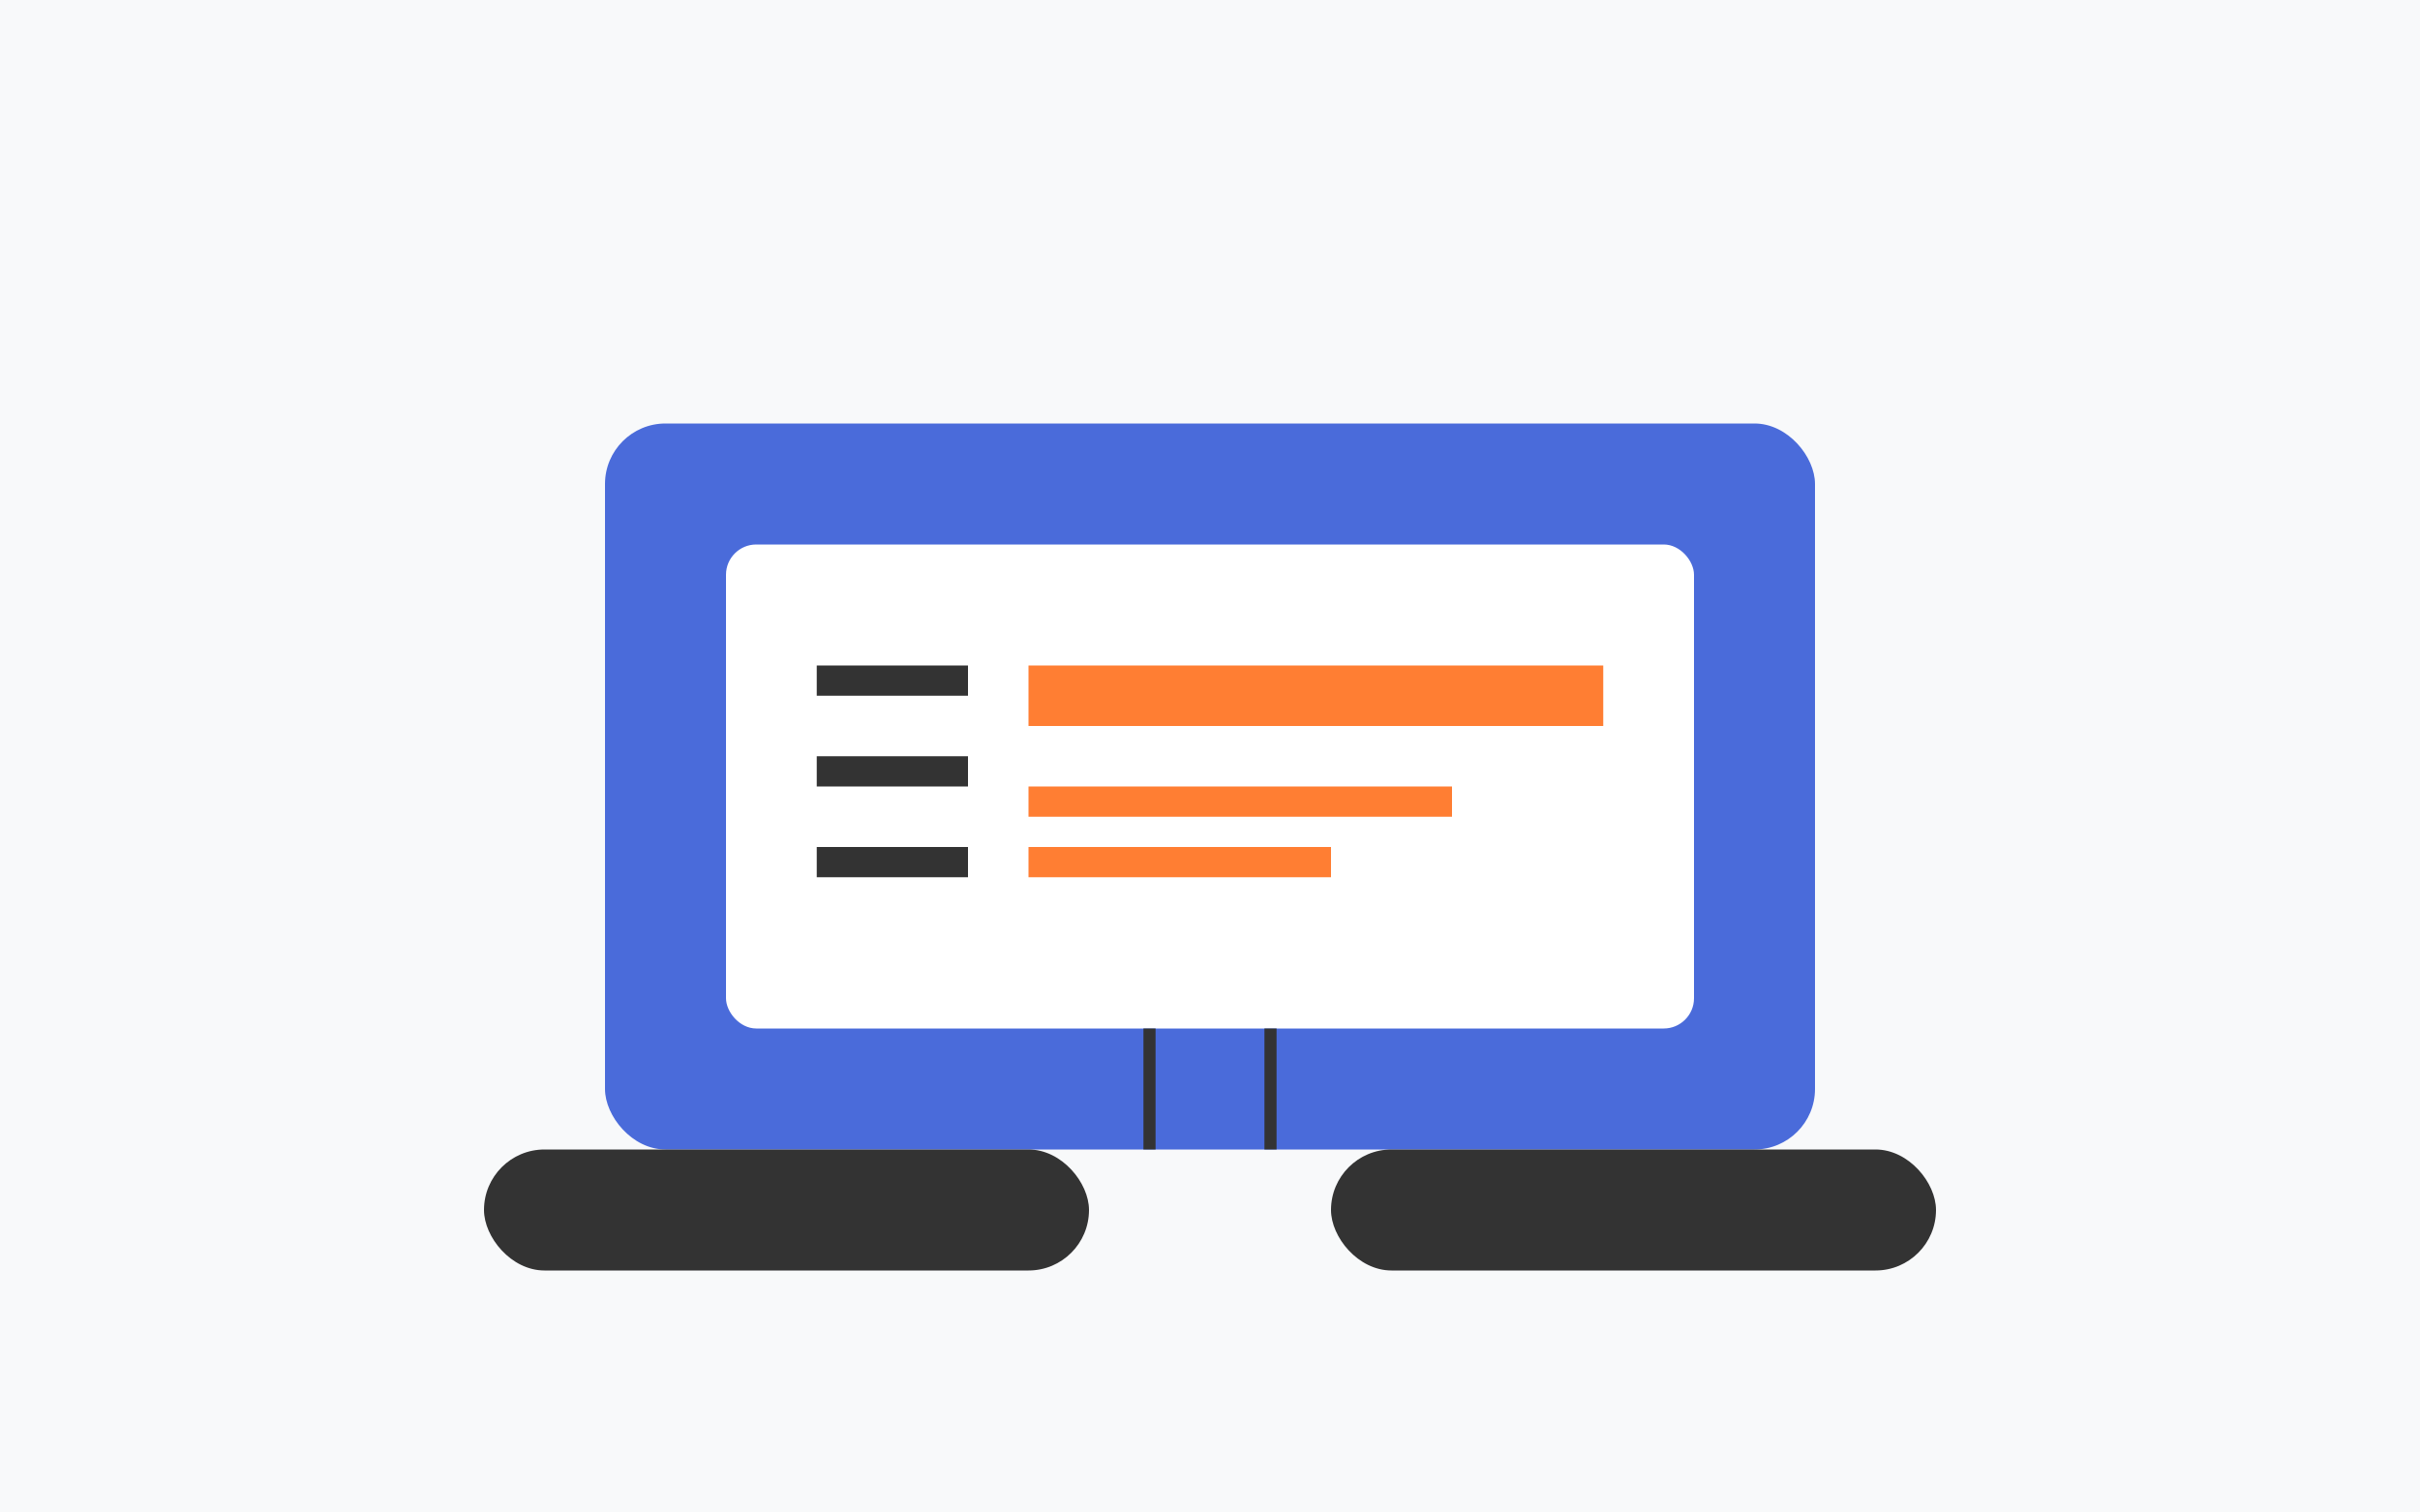<?xml version="1.0" encoding="UTF-8"?>
<svg width="400" height="250" viewBox="0 0 400 250" fill="none" xmlns="http://www.w3.org/2000/svg">
  <rect width="400" height="250" fill="#F8F9FA"/>
  <rect x="100" y="70" width="200" height="120" rx="10" fill="#4A6BDA"/>
  <rect x="120" y="90" width="160" height="80" rx="5" fill="white"/>
  <path d="M135 110H160V115H135V110Z" fill="#333333"/>
  <path d="M135 125H160V130H135V125Z" fill="#333333"/>
  <path d="M135 140H160V145H135V140Z" fill="#333333"/>
  <path d="M170 110H265V120H170V110Z" fill="#FF7E33"/>
  <path d="M170 130H240V135H170V130Z" fill="#FF7E33"/>
  <path d="M170 140H220V145H170V140Z" fill="#FF7E33"/>
  <rect x="80" y="190" width="100" height="20" rx="10" fill="#333333"/>
  <rect x="220" y="190" width="100" height="20" rx="10" fill="#333333"/>
  <path d="M190 170V190" stroke="#333333" stroke-width="2"/>
  <path d="M210 170V190" stroke="#333333" stroke-width="2"/>
</svg>